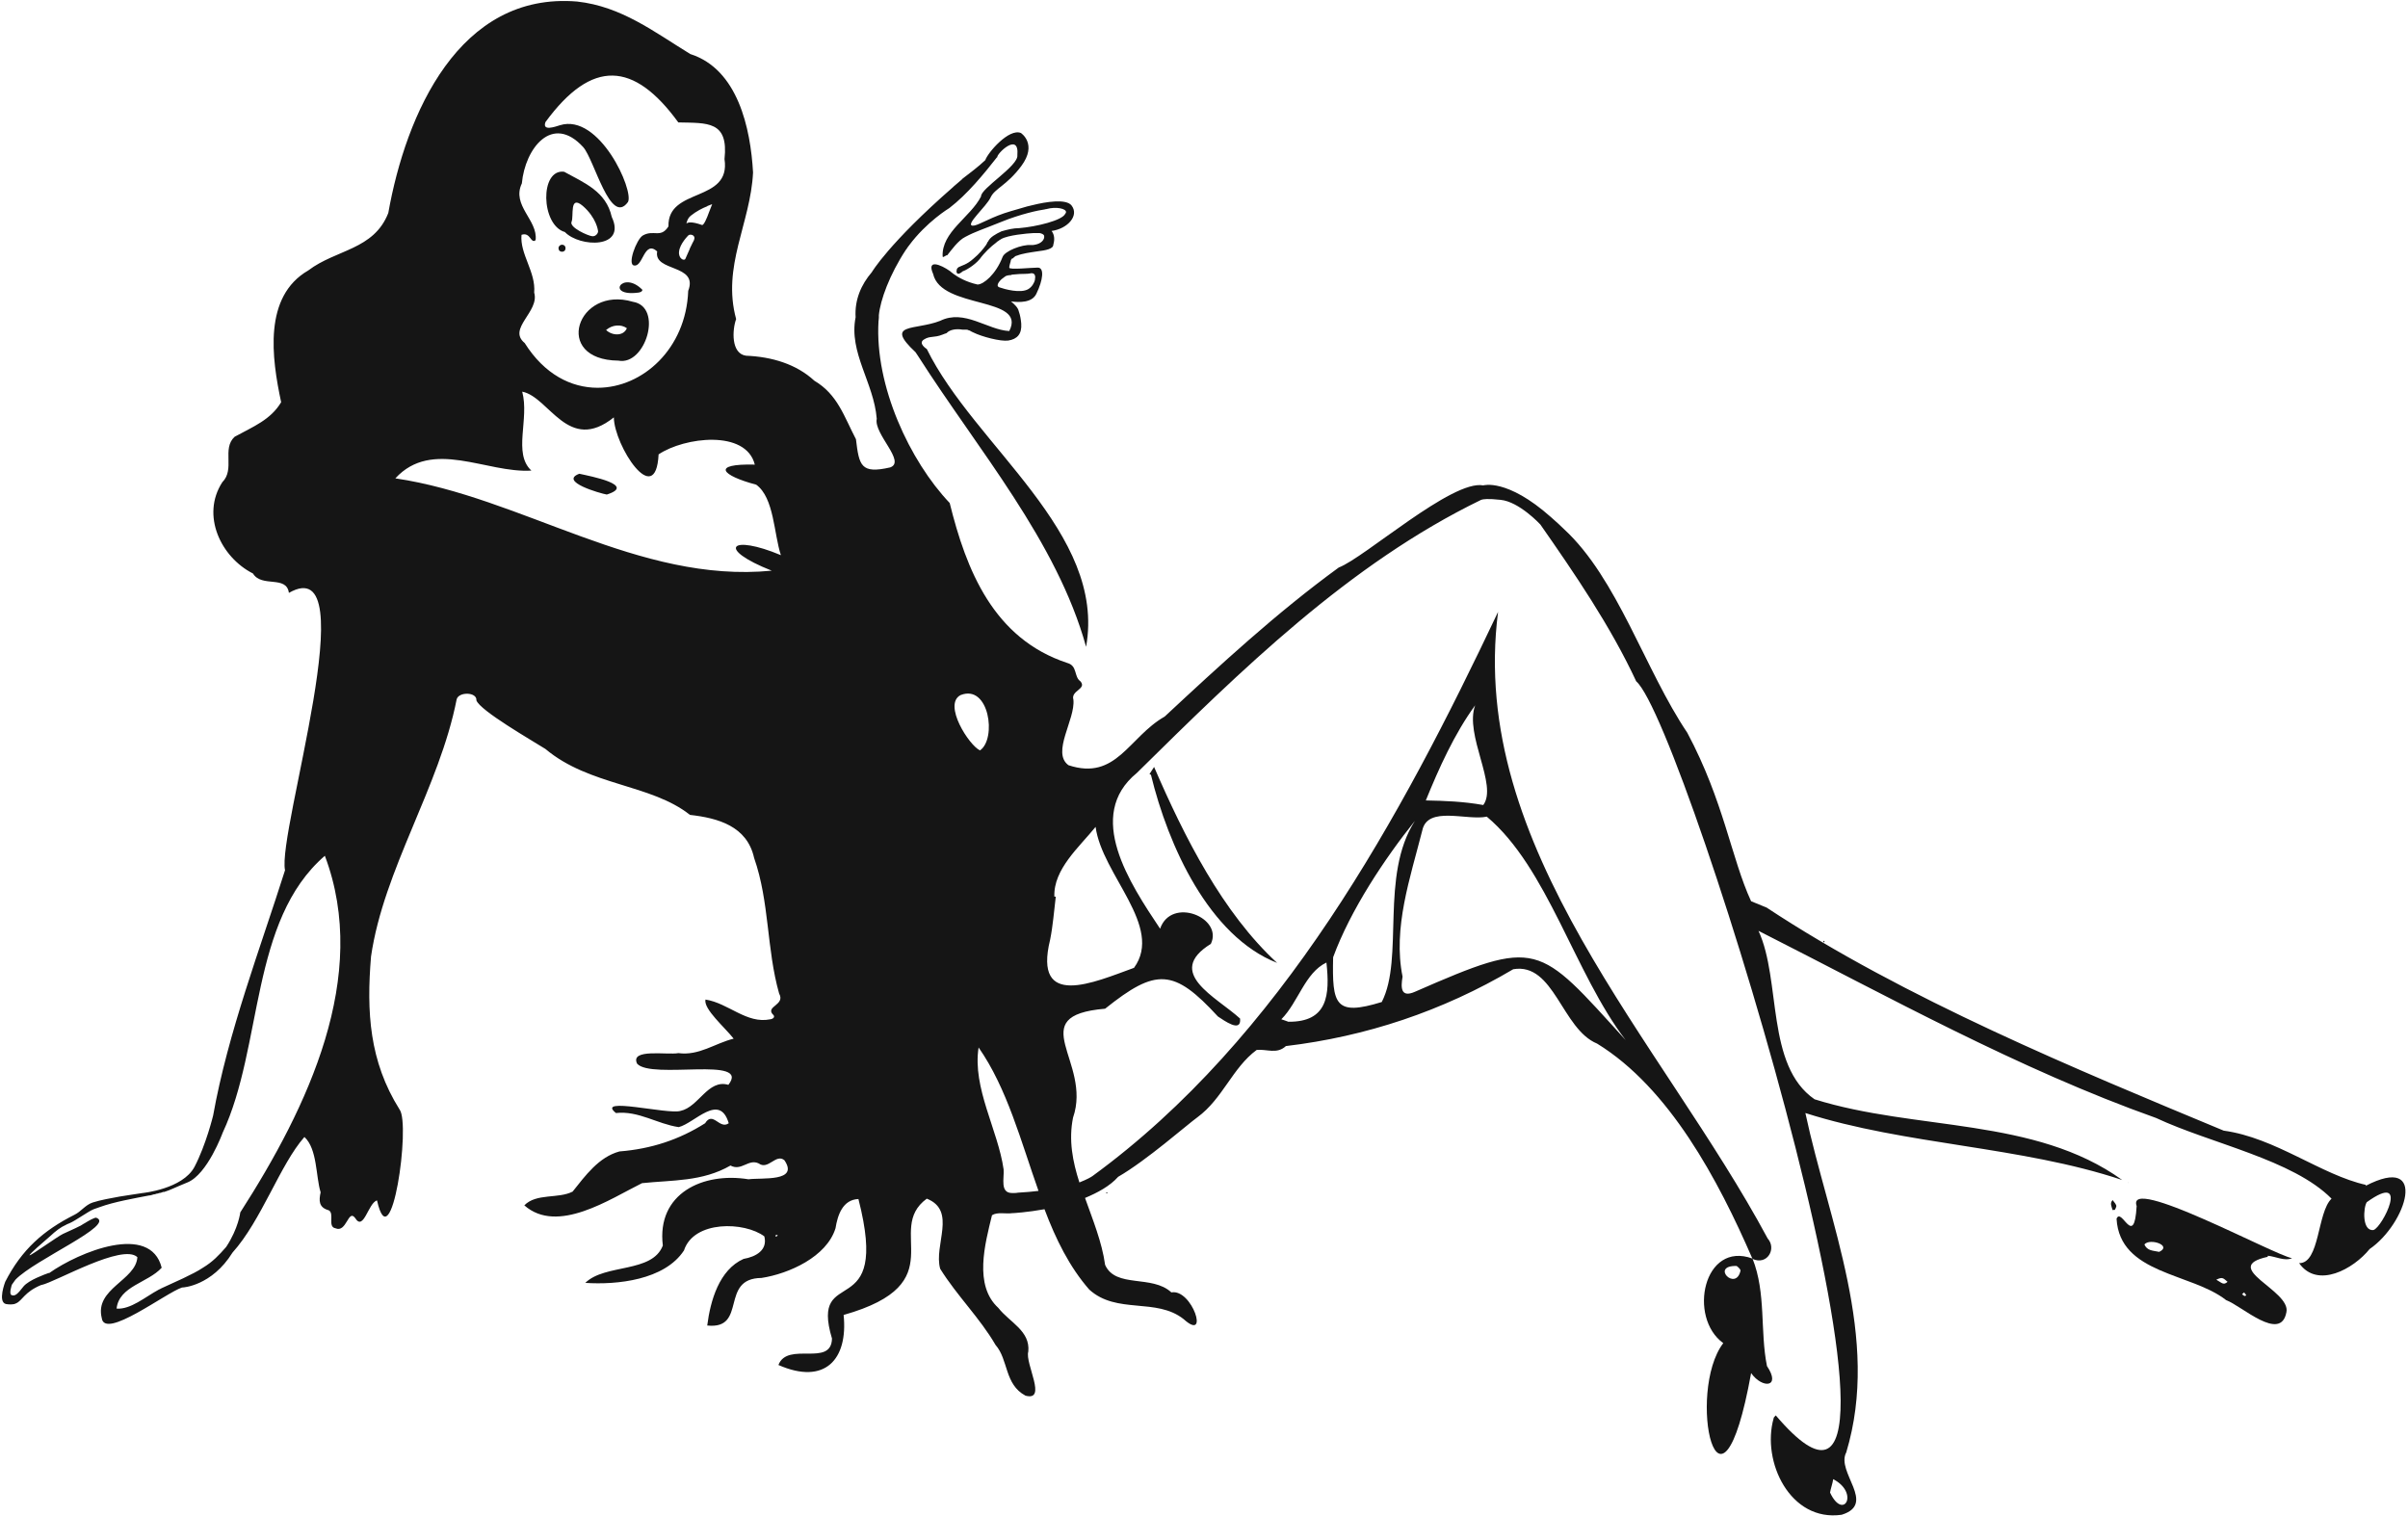 <?xml version="1.0" encoding="UTF-8"?> <svg xmlns="http://www.w3.org/2000/svg" width="613" height="386" viewBox="0 0 613 386" fill="none"><path d="M602.328 301.656C590.934 299.144 579.271 289.635 566.083 287.84C529.21 272.499 484.891 254.286 449.723 231.05L445.775 229.436C440.751 218.58 438.867 204.046 429.537 186.552C418.771 170.582 411.773 147.256 398.137 134.696C397.329 133.889 396.253 132.902 394.817 131.646C383.603 121.688 377.592 123.572 377.592 123.572C369.697 122.046 347.268 142.052 340.808 144.475C324.929 156.048 310.664 169.237 296.489 182.425C287.338 187.629 284.198 198.843 271.997 194.806C267.601 191.576 273.791 183.142 273.253 178.118C272.535 175.785 276.752 175.427 275.047 173.454C273.343 172.287 274.33 169.506 271.728 168.788C252.888 162.598 245.98 145.103 241.763 128.057C231.625 117.381 222.654 98.272 223.641 81.764C223.641 81.585 223.73 81.316 223.73 80.867C223.73 80.688 223.73 80.419 223.73 80.24C224.089 76.472 226.422 69.922 230.638 63.553C230.638 63.553 230.638 63.553 230.728 63.463C230.908 63.104 231.177 62.834 231.356 62.565C235.842 56.464 241.673 52.966 241.673 52.966C246.249 49.467 250.555 44.174 253.785 40.047H253.875C253.605 39.24 259.527 33.408 258.988 39.508C259.347 42.2 249.568 48.032 249.748 50.005C247.056 55.299 239.61 59.066 239.969 65.347C239.969 65.347 240.028 65.376 240.148 65.436L240.956 64.987H241.135C242.212 63.642 243.916 61.219 245.71 60.322C248.402 58.886 250.106 58.438 254.951 56.465C259.796 54.491 264.461 53.504 265.896 53.325C266.165 53.235 266.345 53.235 266.345 53.235C268.947 52.517 271.369 53.145 271.369 53.953C271.369 54.132 271.369 54.222 271.189 54.401C270.472 56.106 263.833 57.72 259.437 58.079C258.001 58.079 256.476 58.439 254.951 58.887C253.426 59.605 251.991 60.412 251.542 61.488C251.542 61.488 251.542 61.488 251.362 61.668C251.362 61.847 251.183 62.027 251.004 62.386C250.376 63.283 249.299 64.628 247.774 65.884C246.069 67.409 244.813 67.59 244.185 67.949C244.096 67.949 244.006 68.038 244.006 68.038C243.826 68.128 243.737 68.307 243.647 68.397C243.557 68.486 243.557 68.666 243.557 68.756C243.468 69.025 243.468 69.294 243.647 69.563C244.006 69.922 244.544 69.473 244.813 69.293C244.903 69.204 244.993 69.115 244.993 69.115C245.621 68.936 247.953 67.679 249.389 65.974C250.555 64.359 252.26 62.745 253.605 61.758C253.785 61.578 253.875 61.488 254.054 61.398C254.234 61.309 254.323 61.22 254.413 61.13C254.592 61.04 254.772 60.95 254.862 60.861C256.566 59.874 261.321 59.425 263.115 59.335C263.474 59.335 263.743 59.335 263.743 59.335C264.102 59.335 264.371 59.335 264.64 59.335C265.089 59.425 265.717 59.605 265.807 60.054C265.986 60.951 265.089 62.027 263.474 62.297C263.205 62.386 262.846 62.386 262.398 62.386C260.155 62.207 255.758 63.911 255.22 65.436C253.516 69.832 250.376 72.434 248.85 72.434C245.98 71.806 243.826 70.55 242.75 69.742C242.122 69.294 241.853 69.025 241.853 69.025C239.43 67.32 235.842 65.885 237.546 69.742C239.61 78.804 261.5 75.394 256.925 84.276C251.362 84.007 245.531 78.624 239.341 81.674C232.971 84.186 224.986 82.123 233.061 89.659C233.33 90.018 233.509 90.377 233.778 90.736C248.94 114.51 269.037 137.746 276.483 164.661C281.686 135.593 248.043 113.523 235.931 88.852C235.931 88.852 233.599 87.416 235.214 86.429C236.739 85.442 237.726 86.07 239.969 85.173C240.238 85.084 240.597 84.905 240.956 84.815C241.763 83.918 243.378 83.648 244.993 83.917C245.262 83.917 245.531 83.917 245.8 83.917C246.069 83.917 246.338 83.917 246.608 84.097C246.787 84.097 246.967 84.186 247.056 84.276C247.236 84.366 247.505 84.546 247.774 84.635C249.927 85.712 254.682 86.968 256.656 86.699C258.988 86.34 260.155 84.994 259.975 82.393C259.885 81.316 259.706 80.24 259.347 79.253C259.168 78.356 258.36 77.548 257.374 76.74C259.527 77.01 262.756 77.1 263.833 74.767C265.538 71.268 265.896 68.127 264.192 68.127C262.577 68.127 256.835 68.755 256.925 68.127C256.925 67.768 257.104 67.141 257.284 66.513C257.284 66.244 257.463 65.975 257.643 65.796H257.822C257.822 65.796 258.271 65.346 258.54 65.167H258.629C258.629 65.167 258.809 65.077 258.899 65.077C260.244 64.539 262.218 64.27 264.012 64.001C266.255 63.731 268.139 63.373 268.139 62.297C268.677 60.502 268.139 59.336 267.691 58.797C271.728 58.259 274.778 54.94 272.805 52.338C271.459 50.544 266.345 51.351 262.757 52.248C261.859 52.428 260.962 52.697 260.065 52.966C259.078 53.235 258.181 53.504 257.284 53.773C256.656 53.952 256.117 54.132 255.579 54.312C251.183 55.837 248.761 57.541 247.595 57.452C245.621 57.272 251.093 52.606 252.17 50.274C253.246 47.941 256.207 47.314 259.975 42.29C264.192 36.638 259.886 33.856 259.886 33.856C256.835 32.6 251.452 38.881 250.824 40.765C249.03 42.469 246.967 43.995 244.993 45.52C244.993 45.52 244.813 45.788 244.634 45.878C244.006 46.416 243.378 46.955 242.75 47.493C242.75 47.493 242.66 47.583 242.571 47.673C226.242 61.938 221.936 69.293 221.936 69.293C219.244 72.433 217.54 76.291 217.809 80.777C216.015 89.749 222.474 97.464 223.192 106.615C222.385 110.473 230.728 117.561 226.601 118.996C219.155 120.701 218.706 118.548 217.899 111.819C214.849 105.988 213.234 100.425 207.312 96.926C202.737 92.71 196.546 90.825 189.908 90.556C186.05 90.018 186.409 83.918 187.396 81.226C183.717 67.769 191.074 56.913 191.702 43.904C191.074 32.69 187.844 17.618 175.733 13.76C166.492 8.108 158.238 1.649 146.934 0.393C116.88 -2.119 103.333 29.012 98.847 54.222C95.168 63.642 85.569 63.463 78.481 68.846C66.998 75.484 69.151 91.095 71.573 102.399C68.882 106.885 64.486 108.589 59.731 111.191C56.412 114.241 59.91 119.445 56.591 122.764C51.118 131.198 56.232 141.873 64.396 146C66.639 149.679 72.919 146.36 73.547 150.935C93.464 139.541 70.497 212.031 72.56 221.541C66.28 241.368 58.026 262.899 54.258 283.982C54.258 283.982 52.464 291.428 49.503 297.08C46.453 302.732 36.315 303.719 36.315 303.719C34.342 303.988 32.368 304.348 30.484 304.617C28.51 304.976 25.46 305.514 23.576 306.142C21.692 306.77 20.615 308.474 18.91 309.281C11.105 313.229 5.543 318.074 1.326 326.328C1.326 326.328 -0.647 331.441 1.506 331.98C2.493 332.159 3.211 332.069 3.659 331.98C3.928 331.89 4.108 331.8 4.108 331.8C5.722 331.082 6.171 328.93 10.477 327.136H10.567C14.245 326.328 31.202 316.459 34.97 320.048C34.611 325.969 24.024 328.032 25.908 335.568C26.626 341.131 42.236 329.109 46.363 327.763H46.543C46.543 327.763 53.9 327.404 59.193 318.882C66.549 310.717 71.304 296.453 77.495 289.455C80.814 292.505 80.366 299.503 81.622 303.541C81.173 305.604 81.083 307.397 83.685 308.115C85.21 308.923 83.326 312.332 85.389 312.691C88.26 313.947 88.619 307.667 90.413 310.09C92.567 313.589 93.733 306.232 95.976 305.604C99.564 321.573 104.589 286.225 101.718 282.457C94.002 270.166 93.284 257.606 94.451 243.521C97.68 221.271 111.855 200.457 116.252 178.028C116.79 176.054 121.455 176.144 121.276 178.298C122.173 180.899 135.45 188.525 138.86 190.678C150.074 200.098 165.685 199.56 175.643 207.455C182.82 208.262 190.177 210.326 191.971 218.4C195.919 229.704 195.111 241.547 198.341 252.941C199.956 255.812 195.021 256.17 196.636 258.144C197.533 258.862 196.816 259.4 196.098 259.49C190.087 260.746 185.422 255.363 179.59 254.466C179.052 256.888 184.525 261.553 186.768 264.424C182.013 265.59 177.976 268.82 172.682 268.102C169.901 268.641 160.302 266.847 162.186 270.794C165.864 274.921 191.253 268.731 185.422 276.177C180.218 274.652 177.886 281.829 173.221 282.816C170.081 283.803 151.42 279.048 156.803 283.355C162.544 282.727 167.3 286.135 172.772 286.942C176.809 285.956 183.179 278.061 185.512 285.956C183.179 287.66 181.475 282.726 179.501 285.956C172.862 290.172 165.685 292.505 157.7 293.133C152.407 294.569 148.998 299.324 145.768 303.361C142.09 305.245 136.527 303.72 133.477 306.86C141.91 314.306 155.278 305.245 163.442 301.208C171.157 300.401 178.783 300.849 185.96 296.722C188.741 298.247 190.536 294.927 193.137 296.183C195.56 297.978 197.534 293.582 199.687 295.376C203.455 300.939 193.945 299.773 190.536 300.221C178.962 298.337 167.12 303.809 168.735 317.087C166.043 324.174 154.022 321.663 148.997 326.597C157.072 327.135 169.184 325.879 174.118 318.343C176.63 310.627 189.549 310.987 194.573 314.755C195.47 318.254 192.42 319.958 189.28 320.496C183.089 323.277 180.847 331.082 180.039 337.452C190.356 338.529 183.089 325.43 193.855 325.341C200.853 324.264 210.452 319.958 212.695 312.691C213.234 309.371 214.49 305.424 218.527 305.245C226.87 337.722 205.967 321.303 211.798 340.772C211.619 348.128 200.494 341.4 198.161 347.5C210.004 352.704 215.925 346.065 214.759 334.761C243.288 326.687 224.897 313.229 235.931 305.155C243.647 308.205 237.636 316.997 239.341 323.008C243.647 329.916 249.479 335.569 253.426 342.387C256.746 346.155 255.669 352.434 261.052 355.305C266.704 356.83 260.872 347.052 261.769 344.091C262.308 338.798 257.015 336.645 254.144 332.966C247.864 327.225 250.735 316.728 252.529 309.371C253.964 308.474 255.938 309.103 257.822 308.833H258.002C258.002 308.833 261.411 308.654 265.896 307.847C268.767 315.473 272.266 322.559 277.29 328.301C284.288 334.671 294.336 330.276 301.334 335.838C307.973 341.849 303.487 328.033 298.194 329.019C293.259 324.444 284.019 328.032 281.327 322.021C280.52 316.19 278.188 310.538 276.214 304.975C279.444 303.63 282.583 301.925 284.647 299.593C291.824 295.466 302.321 286.226 304.833 284.431C311.292 279.676 313.715 271.871 319.905 267.295C322.507 267.026 325.019 268.462 327.351 266.309C347.717 263.886 367.185 257.426 385.218 246.75C395.625 244.956 397.598 262.002 406.57 265.68C424.961 276.984 437.432 300.4 446.134 320.496C449.902 322.2 452.325 317.894 449.992 315.293C422.988 264.963 373.644 215.888 381.36 155.779C356.599 208.083 326.185 264.334 278.098 299.413C277.918 299.503 277.829 299.593 277.829 299.593C277.829 299.593 276.842 300.221 274.778 301.028C273.074 295.735 271.997 290.263 273.163 284.521C278.098 270.256 260.155 258.593 281.327 256.798C294.336 246.391 298.822 246.57 310.036 258.772C311.561 259.759 316.047 263.079 315.688 259.311C309.588 253.748 296.399 247.648 308.242 240.291C311.472 233.652 298.194 228.179 295.323 236.433C287.607 224.859 276.124 207.635 289.402 196.779C315.868 170.672 343.41 143.578 377.053 127.25C377.502 127.071 378.758 126.891 381.988 127.25C386.743 127.699 392.126 133.53 392.126 133.53C400.828 146 409.979 159.368 416.528 173.454C429.178 184.219 500.143 416.85 452.055 360.33C451.876 360.599 451.517 360.778 451.517 361.047C448.377 372.082 455.734 387.513 468.832 385.629C477.804 382.848 467.307 374.774 469.998 369.75C478.79 340.593 465.512 311.077 459.591 283.355C485.16 291.519 514.407 291.787 540.245 300.4C517.906 284.341 487.672 287.93 461.924 279.856C449.454 271.243 453.491 249.621 447.659 236.972C480.405 253.569 513.779 272.139 548.858 284.61C562.853 291.159 583.667 295.197 593.536 305.155C589.858 308.654 590.575 321.662 585.282 321.572C589.947 328.211 599.188 323.009 603.225 317.985C612.556 311.615 618.387 293.492 602.149 301.925L602.328 301.656ZM257.553 69.922C257.553 69.922 258.36 69.832 258.629 69.832C259.975 69.653 261.321 69.832 262.487 69.563H262.667C263.384 69.563 263.654 70.191 263.474 70.999C263.474 70.999 263.474 71.088 263.474 71.178C263.295 72.075 262.667 73.062 261.769 73.601C259.796 74.767 255.669 73.6 254.413 73.152C253.157 72.703 254.951 71.088 254.951 71.088C255.489 70.64 255.938 70.371 256.028 70.281C256.476 70.102 257.014 70.012 257.463 70.012L257.553 69.922ZM61.167 308.654C61.167 308.654 60.718 312.691 57.578 317.446C55.694 319.599 54.169 321.214 51.657 322.739C50.311 323.636 48.696 324.444 46.633 325.431C43.851 326.687 42.147 327.494 41.16 327.943C40.891 328.122 40.622 328.211 40.442 328.301C36.944 330.185 33.265 333.415 29.677 333.146C30.305 327.404 37.661 326.596 41.16 322.739C38.289 311.255 20.167 318.702 12.541 324.085C12.541 324.085 12.541 324.085 12.361 324.085C11.375 324.444 7.337 325.879 5.992 327.494C4.466 329.468 3.838 330.006 3.031 329.737C2.134 329.557 3.031 327.046 3.031 327.046L3.928 325.79C8.952 320.586 29.587 311.794 24.473 310C23.934 310 22.499 310.808 21.512 311.436L21.333 311.524C21.154 311.614 20.884 311.794 20.615 311.973C20.525 312.063 20.436 312.063 20.436 312.063C19.09 312.781 16.937 313.678 16.04 314.126C14.694 314.754 7.965 319.599 7.517 319.599C7.517 319.15 11.016 316.28 12.81 314.665C14.156 313.409 15.412 312.422 16.847 311.794C16.937 311.704 17.026 311.704 17.206 311.614C17.385 311.524 17.565 311.436 17.834 311.346C19.269 310.718 22.499 308.385 23.845 307.847C24.383 307.667 25.37 307.308 25.37 307.308C29.048 305.962 34.252 305.065 37.93 304.348C38.379 304.348 38.738 304.168 39.096 304.078C39.366 304.078 39.635 303.988 39.814 303.899C40.084 303.899 40.352 303.809 40.532 303.719C40.891 303.719 41.25 303.541 41.519 303.451C41.519 303.451 41.698 303.451 41.788 303.451C43.493 302.913 44.39 302.374 47.709 301.028C52.823 298.965 56.681 288.378 56.681 288.378C66.998 266.308 63.589 234.37 82.698 217.862C94.271 248.545 78.392 281.829 61.167 308.654ZM132.849 46.686C133.656 37.804 140.564 28.832 148.459 37.445C151.33 40.675 155.367 57.63 159.853 51.44C161.468 48.569 152.586 28.743 142.538 31.883C141.372 32.242 137.962 33.498 138.86 31.076C150.702 14.927 161.378 15.644 172.682 31.165C180.039 31.344 185.512 30.716 184.435 40.495C186.14 51.71 169.901 47.583 170.17 57.631C168.197 60.771 166.402 58.349 163.621 59.964C162.006 60.951 159.584 67.5 161.468 67.589C163.711 67.948 163.98 61.04 167.299 64.001C166.313 69.294 177.886 67.141 175.194 74.049C174.656 88.762 163.621 98.72 152.138 98.72C145.409 98.72 138.591 95.311 133.566 87.326C129.081 83.648 137.424 79.342 135.989 74.498C136.438 69.204 132.31 64.719 132.759 59.784C135.092 58.977 135.092 62.207 136.348 61.13C136.976 56.016 130.157 52.338 132.849 46.686ZM174.746 56.913C174.746 56.913 174.925 55.657 175.822 54.939C177.258 53.773 178.873 52.965 180.039 52.517C180.039 52.517 180.039 52.427 180.129 52.427C180.846 52.158 181.295 51.979 181.295 51.979C181.295 51.979 180.936 52.876 180.488 54.042C179.949 55.567 179.142 57.451 178.693 57.272C175.912 56.285 175.015 56.644 174.746 56.913ZM176.63 61.22C176.63 61.22 176.091 62.206 175.643 63.193C175.643 63.283 175.553 63.373 175.553 63.463C175.105 64.539 174.566 65.615 174.477 65.884C174.207 66.512 172.682 65.885 172.862 64.09C173.041 62.027 175.284 59.874 175.284 59.874C175.823 59.515 177.258 59.874 176.63 61.22ZM196.457 145.283C162.545 148.602 132.849 126.533 100.641 121.778C110.061 111.55 123.877 120.521 135.271 119.803C130.516 115.407 134.823 106.705 132.939 99.707C139.847 101.053 144.601 115.586 156.264 106.256C156.354 113.433 166.941 129.852 167.658 115.677C174.208 111.28 189.908 109.307 192.15 118.279C180.846 118.009 183.717 121.059 192.509 123.392C197.085 126.711 196.995 135.952 198.79 141.335C185.96 135.952 182.192 139.631 196.457 145.283ZM197.354 314.575C197.354 314.575 197.713 314.216 197.982 314.486C197.713 314.755 197.623 315.024 197.354 314.575ZM244.544 176.952C251.811 174.081 253.785 188.077 249.479 191.037C246.697 189.781 239.969 179.284 244.544 176.952ZM259.168 303.629C258.809 303.719 258.45 303.719 258.002 303.719H257.643C254.503 303.719 255.669 299.952 255.489 297.709C254.054 287.661 247.505 276.984 249.12 266.667C256.387 277.074 259.886 290.532 264.371 303.181C262.756 303.361 261.052 303.54 259.168 303.629ZM375.528 179.554C372.747 187.09 381.36 199.919 377.592 204.943C372.568 204.046 367.813 203.867 362.968 203.777C366.288 195.613 370.235 186.821 375.528 179.554ZM378.489 207.904C394.01 220.913 400.828 247.827 413.837 264.783C391.408 240.111 391.767 238.676 360.187 252.492C356.509 254.107 356.598 251.326 357.047 248.635C354.535 236.254 359.021 223.425 362.071 211.403C363.417 205.033 373.465 208.981 378.489 207.904ZM339.373 243.7C343.769 231.678 352.561 218.49 360.187 208.98C351.215 222.976 357.496 243.88 351.754 255.094C339.822 258.773 339.104 255.722 339.373 243.7ZM337.668 245.046C338.566 253.3 338.027 260.207 327.979 260.118C327.441 259.938 326.813 259.67 326.185 259.49C330.491 255.184 332.196 247.648 337.668 245.046ZM288.684 246.392C278.546 250.07 262.936 257.068 267.332 239.214C268.049 235.626 268.319 231.948 268.767 228.269H268.408C268.139 221.272 274.778 215.62 278.905 210.506C280.52 222.707 296.31 235.895 288.684 246.392ZM465.871 379.977C466.051 378.9 466.499 377.734 466.679 376.568C473.407 380.067 469.281 387.244 465.871 379.977ZM604.212 313.14C601.252 313.499 601.611 307.398 602.508 306.052C613.722 297.977 606.455 312.512 604.212 313.14Z" fill="#151515"></path><path d="M577.296 319.958V319.689C579.36 319.868 581.513 321.125 583.487 320.318C578.732 319.421 541.141 298.965 543.922 307.039C543.294 318.074 540.064 307.13 538.808 310.27C539.616 324.445 557.828 323.995 566.71 330.993C570.657 332.429 580.616 341.848 582.051 334.043C583.217 328.481 564.916 322.65 577.296 319.958ZM549.664 318.702C547.959 318.343 546.614 318.434 545.896 316.819C547.242 315.114 553.073 317.087 549.664 318.702ZM564.198 325.79C565.812 324.983 565.992 325.431 567.069 326.328C565.992 327.315 565.543 326.508 564.198 325.79ZM570.747 329.468C570.747 329.468 571.016 329.289 571.285 329.02C571.554 329.289 571.644 329.558 571.823 329.737C571.375 330.186 571.106 329.737 570.747 329.468Z" fill="#151515"></path><path d="M449.814 347.77C448.019 338.888 449.634 329.199 446.135 320.407C433.665 315.832 429.628 335.389 438.689 341.938C429.179 354.408 437.702 394.063 445.777 349.564C448.648 353.602 453.492 353.242 449.814 347.77ZM442.098 322.291C442.098 322.291 442.995 322.919 443.085 323.457C441.919 328.93 435.28 322.111 442.098 322.291Z" fill="#151515"></path><path d="M292.989 197.227C297.386 215.35 307.792 238.318 325.107 245.136C311.202 232.307 301.512 213.107 293.797 195.254C293.438 195.882 292.989 196.421 292.631 197.049L292.9 197.227H292.989Z" fill="#151515"></path><path d="M537.909 308.026H538.358C538.358 308.026 538.896 307.129 538.717 306.86C538.537 306.321 538.089 305.962 537.82 305.514C537.012 306.321 537.55 307.128 537.82 308.115L537.909 308.026Z" fill="#151515"></path><path d="M281.596 303.809C281.596 303.809 281.865 303.809 281.955 303.809C281.955 303.54 281.685 303.63 281.596 303.63V303.809Z" fill="#151515"></path><path d="M541.677 301.027C541.677 301.027 541.946 301.296 542.036 301.385C541.946 301.296 541.857 301.207 541.767 301.117H541.677V301.027Z" fill="#151515"></path><path d="M161.109 76.829C146.934 72.612 140.475 91.631 157.431 91.811C164.339 93.156 168.915 78.085 161.109 76.829ZM154.291 84.005C155.906 82.66 158.059 82.481 159.584 83.557C158.687 85.71 155.726 85.441 154.291 84.005Z" fill="#151515"></path><path d="M143.794 59.066C147.562 63.014 159.583 63.372 155.726 55.208C154.29 48.748 148.818 46.595 143.614 43.724C137.334 42.917 137.693 57.361 143.794 59.066ZM148.369 52.426C151.868 55.476 152.227 58.707 152.227 58.707C152.406 59.155 151.778 60.232 150.791 60.143C149.715 60.053 144.87 57.899 145.498 56.464C146.126 55.118 144.87 49.465 148.369 52.426Z" fill="#151515"></path><path d="M162.454 74.497C162.454 74.497 163.531 74.406 163.531 73.778C158.507 68.665 154.021 75.573 162.454 74.497Z" fill="#151515"></path><path d="M147.472 120.609C142.179 122.583 152.855 125.633 154.47 125.902C162.095 123.48 150.343 121.237 147.472 120.609Z" fill="#151515"></path><path d="M464.526 239.664C464.526 239.664 464.256 239.574 464.167 239.484C464.167 239.664 464.167 239.932 464.256 239.932C464.256 239.932 464.436 239.754 464.526 239.664Z" fill="#151515"></path><path d="M143.075 62.297C142.627 62.297 142.178 62.656 142.178 63.194C142.178 63.732 142.537 64.091 143.075 64.091C143.613 64.091 143.972 63.732 143.972 63.194C143.972 62.656 143.613 62.297 143.075 62.297Z" fill="#151515"></path></svg> 